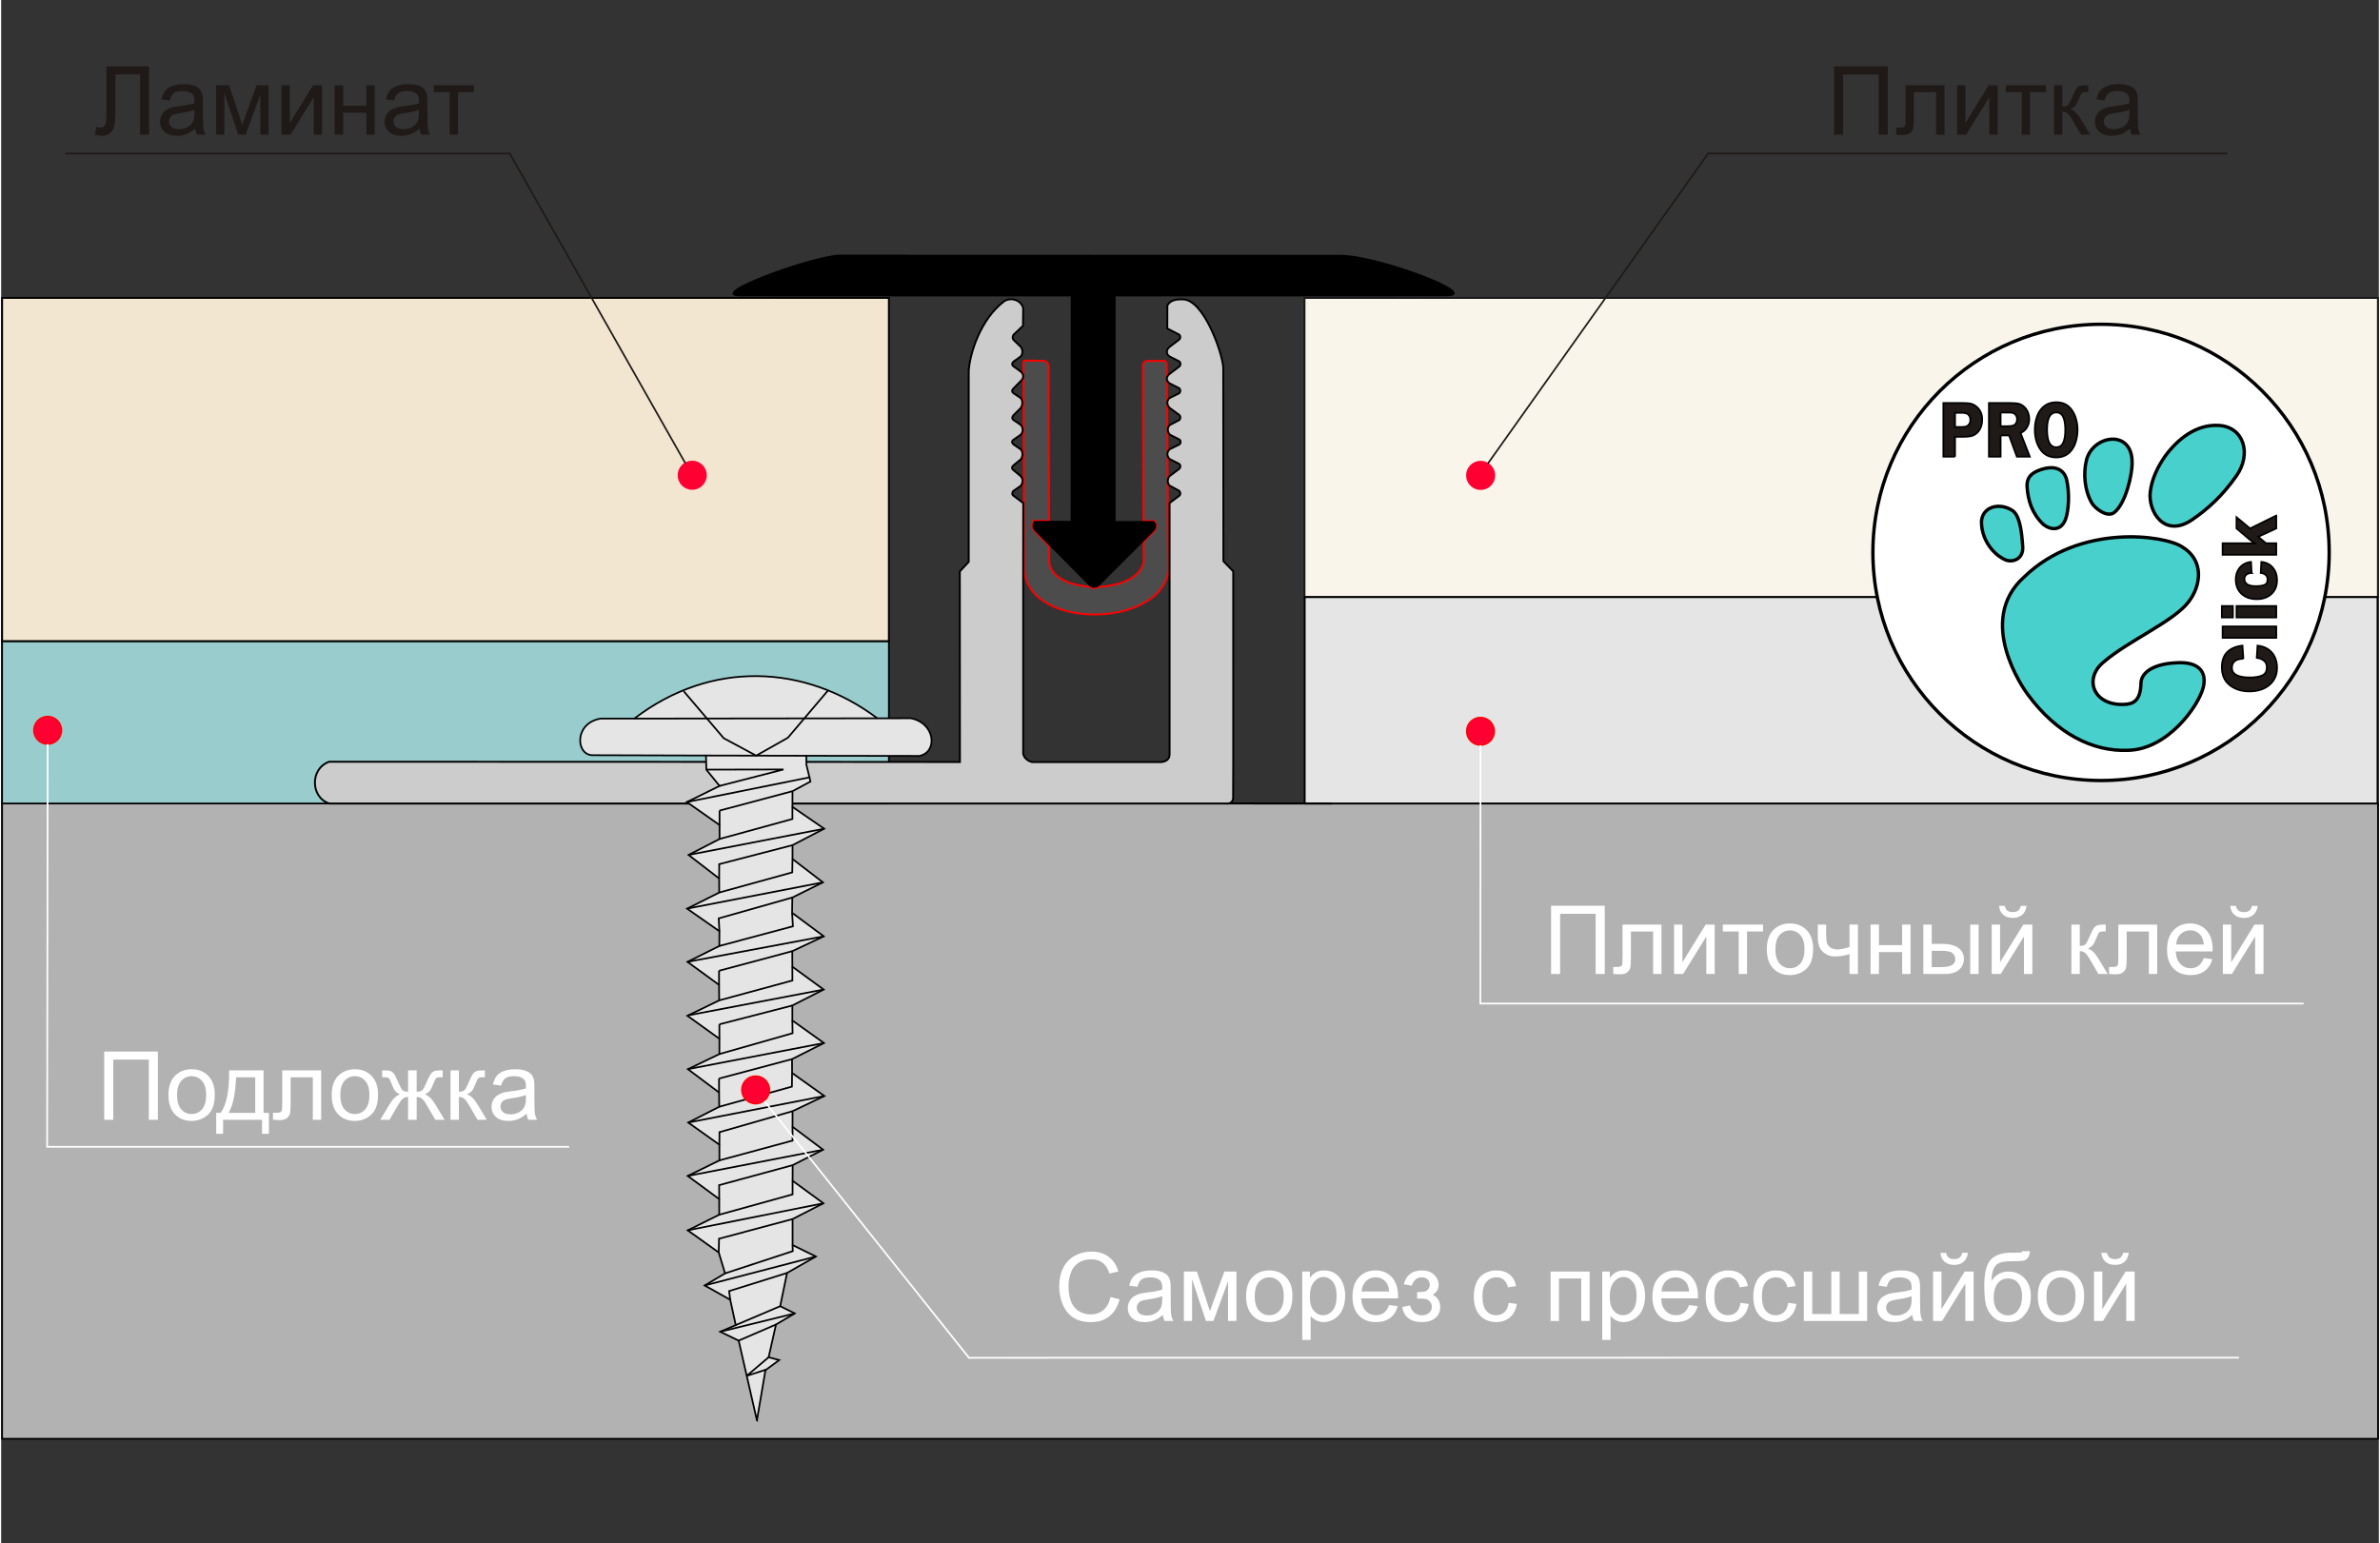 <?xml version="1.0" encoding="UTF-8"?>
<!DOCTYPE svg PUBLIC "-//W3C//DTD SVG 1.1//EN" "http://www.w3.org/Graphics/SVG/1.1/DTD/svg11.dtd">
<!-- Creator: CorelDRAW -->
<svg xmlns="http://www.w3.org/2000/svg" xml:space="preserve" width="330px" height="214px" style="shape-rendering:geometricPrecision; text-rendering:geometricPrecision; image-rendering:optimizeQuality; fill-rule:evenodd; clip-rule:evenodd"
viewBox="0 0 364.432 236.557"
 xmlns:xlink="http://www.w3.org/1999/xlink">
 <rect x="0" y="0" width="364.432" height="236.557" fill="#333333" stroke="none"/>
 <defs>
  <style type="text/css">
   <![CDATA[
    .str5 {stroke:red;stroke-width:0.206}
    .str4 {stroke:#FF0033;stroke-width:0.206}
    .str6 {stroke:#1F1A17;stroke-width:0.262}
    .str0 {stroke:black;stroke-width:0.263}
    .str7 {stroke:white;stroke-width:0.263}
    .str2 {stroke:black;stroke-width:0.291}
    .str1 {stroke:#191919;stroke-width:0.291}
    .str3 {stroke:red;stroke-width:0.291}
    .str8 {stroke:black;stroke-width:0.515}
    .fil8 {fill:none}
    .fil0 {fill:none;fill-rule:nonzero}
    .fil7 {fill:black}
    .fil14 {fill:mediumturquoise}
    .fil6 {fill:#4C4C4C}
    .fil2 {fill:#99CCCC}
    .fil1 {fill:#B2B2B2}
    .fil10 {fill:#CCCCCC}
    .fil5 {fill:#E5E5E5}
    .fil9 {fill:#FF0033}
    .fil13 {fill:white}
    .fil4 {fill:#F2E6D1}
    .fil3 {fill:#F9F5EB}
    .fil12 {fill:#1F1A17;fill-rule:nonzero}
    .fil15 {fill:#1F1A17;fill-rule:nonzero}
    .fil11 {fill:white;fill-rule:nonzero}
   ]]>
  </style>
 </defs>
 <g id="Слой_x0020_1">
  <rect class="fil0" x="0.146" width="364.153" height="236.557"/>
  <rect class="fil1 str0" x="0.146" y="123.169" width="364.153" height="97.382"/>
  <rect class="fil2 str0" x="0.146" y="98.278" width="135.918" height="24.891"/>
  <rect class="fil3 str1" x="199.766" y="45.669" width="164.521" height="45.861"/>
  <rect class="fil4 str2" x="0.146" y="45.663" width="135.918" height="52.616"/>
  <rect class="fil5 str2" x="199.79" y="91.53" width="164.446" height="31.638"/>
  <path class="fil6 str3" d="M156.672 55.538l0.146 31.676c0.347,9.476 21.445,9.178 22.158,-0.088l-0.106 -5.974 -0.217 -25.325c-0.001,-0.184 -0.13,-0.484 -0.388,-0.496l-2.414 0c-0.617,-0.009 -0.794,0.252 -0.86,0.687l0.071 21.057 0.023 2.785 1.623 0.003c0.555,0.504 0.346,1.195 0.068,1.499l-1.665 1.653 0.004 0.5c0.007,0.803 0.013,1.606 0.02,2.409 -0.285,2.535 -3.445,3.86 -6.742,4.016 -0.274,0.013 -0.601,0.254 -0.876,0.251 -0.275,-0.003 -0.501,-0.251 -0.771,-0.27 -3.213,-0.225 -6.117,-1.573 -6.112,-3.998l-0.006 -2.245 -2.311 -2.368c-0.373,-0.459 -0.424,-0.958 -0.004,-1.498l2.303 0.01 -0.056 -19.064 0 -4.666c-0.064,-0.383 -0.275,-0.756 -0.881,-0.784l-2.606 -0.038c-0.277,-0.014 -0.379,0.1 -0.403,0.266l0 0 0 0 0.001 -0z"/>
  <path class="fil7 str2" d="M164.08 45.293l-40.674 0 -10.122 -0.011c-5.123,-0.006 10.277,-5.749 15.066,-6.099l77.085 0.026c5.932,0.125 21.376,6.048 16.117,6.06l-10.258 0.023 -40.621 0 0 34.726c1.988,-0.002 3.976,-0.003 5.964,-0.004 0.379,0.369 0.288,0.96 0,1.244l-8.475 8.473c-0.392,0.32 -0.994,0.288 -1.256,0l-8.475 -8.538c-0.298,-0.405 -0.255,-0.865 0,-1.205l5.637 0 0.013 -34.695 0 0 0 0z"/>
  <line class="fil8 str2" x1="187.872" y1="123.164" x2="203.958" y2= "123.172" />
  <circle class="fil9 str4" cx="226.767" cy="72.871" r="2.128"/>
  <circle class="fil9 str4" cx="105.922" cy="72.85" r="2.128"/>
  <circle class="fil9 str5" cx="226.742" cy="112.099" r="2.128"/>
  <circle class="fil9 str5" cx="7.13" cy="111.944" r="2.128"/>
  <line class="fil8 str6" x1="261.495" y1="23.532" x2="341.223" y2= "23.532" />
  <line class="fil8 str6" x1="78.073" y1="23.537" x2="9.782" y2= "23.537" />
  <line class="fil8 str6" x1="104.864" y1="71.004" x2="77.954" y2= "23.537" />
  <line class="fil8 str6" x1="227.874" y1="71.054" x2="261.627" y2= "23.537" />
  <path class="fil10 str2" d="M130.582 116.795l13.901 0.012 2.468 0.001 -0.017 -29.216 1.366 -1.472 0 -4.054 0 -25.223c0.159,-2.553 1.748,-7.895 5.467,-10.685 1.069,-0.631 2.563,-0.163 2.88,1.076l-0.025 2.703c-0.485,0.458 -0.969,0.917 -1.454,1.376 -0.167,0.255 -0.19,0.549 -0.012,0.776l1.137 1.101c0.246,0.341 0.367,0.978 -0.013,1.439l-1.112 0.801c-0.263,0.229 -0.288,0.518 0,0.726l1.099 0.801c0.379,0.271 0.608,0.917 0.013,1.451l-1.116 1.127c-0.226,0.227 -0.321,0.475 0.006,0.75l1.122 0.751c0.29,0.361 0.304,1.008 0,1.489l-1.125 1.119c-0.169,0.18 -0.326,0.503 0.016,0.755l1.087 0.728c0.326,0.339 0.478,1.03 0.005,1.507l-1.106 0.763c-0.239,0.143 -0.361,0.427 0.007,0.738l1.118 0.763c0.294,0.331 0.353,1.026 0,1.502l-1.137 0.932c-0.227,0.192 -0.354,0.465 0.012,0.745l1.122 0.932c0.312,0.39 0.381,0.892 0,1.451l-1.135 0.788c-0.167,0.111 -0.309,0.559 0.006,0.745l1.493 1.127 -0.011 11.004 0 27.397c0.095,0.547 0.563,1.092 1.371,1.301l9.971 0 9.646 0c0.732,0 1.454,-0.343 1.454,-1.151l0 -31.459 -0.005 -5.93 0.005 7.064 0 -8.232c0.506,-0.384 1.013,-0.768 1.519,-1.152 0.183,-0.169 0.164,-0.488 -0.025,-0.713l-1.499 -0.813c-0.359,-0.396 -0.359,-0.999 0,-1.451l1.499 -1.126c0.197,-0.246 0.232,-0.498 0,-0.738l-1.499 -0.763c-0.396,-0.434 -0.492,-0.98 0.013,-1.489l1.507 -0.745c0.237,-0.22 0.231,-0.537 0,-0.745l-1.48 -0.757c-0.388,-0.453 -0.437,-1.018 0,-1.47l1.473 -0.776c0.181,-0.241 0.206,-0.494 0,-0.75l-1.499 -1.101c-0.387,-0.411 -0.556,-1.022 0,-1.514l1.487 -0.738c0.203,-0.252 0.195,-0.526 0,-0.75l-1.449 -0.739c-0.513,-0.338 -0.737,-0.926 0,-1.502l1.462 -1.113c0.211,-0.198 0.22,-0.561 -0.013,-0.764 -0.5,-0.254 -1,-0.509 -1.499,-0.763 -0.5,-0.325 -0.6,-0.951 0,-1.464 0.5,-0.379 0.999,-0.759 1.499,-1.139 0.185,-0.204 0.193,-0.489 0.007,-0.726l-1.487 -0.769 -0.37 -0.194 0.012 -3.503c0.44,-0.928 1.612,-0.991 2.449,-0.953 3.139,0.144 5.916,8.002 6.116,10.373l0.025 29.752 1.507 1.564 0.001 29.62 -0.008 2.87c-0.002,0.771 -0.004,1.543 -0.006,2.314 -0.041,0.439 -0.372,0.736 -0.75,0.781l-3.386 0 -35.144 0 -25.091 0 -31.589 0 -30.239 0 -12.351 0c-2.889,-0.965 -2.945,-5.355 -0.015,-6.396l8.367 -0.002 71.948 0.025 0 -0 0 -0 0 0z"/>
  <path class="fil5 str0" d="M115.835 217.728l1.309 -7.695 2.105 -1.544 -1.617 -0.437 1.129 -5.019 2.875 -1.699 -2.233 -1.107 1.052 -5.096 4.416 -2.522 -3.568 -1.75 0 -3.989 4.723 -2.419 -4.723 -3.448 0.016 -2.395 4.659 -2.368 -4.684 -3.513 0.006 -2.393 4.871 -2.329 -4.944 -3.524 -0.01 -2.125 4.89 -2.471 -4.839 -3.455 0 -2.297 4.8 -2.445 -4.8 -3.5 -0.013 -2.38 4.826 -2.278 -4.851 -3.603 0.032 -2.342 4.691 -2.329 -4.659 -3.577 0 -2.123 4.851 -2.522 -4.865 -3.346 0.013 -2.406 2.747 -1.48 -0.616 -2.586 -0.013 -1.364 17.325 0.026c2.881,-0.586 2.439,-5.071 -1.328,-5.773l-5.112 0.008c-10.986,-8.261 -25.446,-9.001 -37.25,0.043l-5.16 0c-4.052,0.673 -3.829,5.465 -1.335,5.61l17.482 0.052 0.051 2.162 2.028 2.497 -5.006 2.47 5.006 3.526 0 2.136 -4.749 2.445 4.688 3.613 0.01 2.152 -4.926 2.468 4.954 3.461 -0.013 2.265 -4.877 2.432 4.836 3.529 0.016 2.378 -4.864 2.355 4.903 3.526 -0.003 2.344 -4.826 2.316 4.775 3.577 0.026 2.188 -4.749 2.419 4.774 3.397 0.003 2.405 -4.855 2.382 4.826 3.552 0 2.393 -4.826 2.393 4.752 3.396 0.963 3.204 -3.119 1.853 3.915 2.188 0.847 3.886 -2.377 1.017 2.824 1.364 2.798 12.225z"/>
  <line class="fil8 str0" x1="97.044" y1="110.153" x2="134.294" y2= "110.11" />
  <line class="fil8 str0" x1="108.031" y1="115.815" x2="123.41" y2= "115.849" />
  <polyline class="fil8 str0" points="108.082,117.976 119.916,117.951 110.111,120.473 "/>
  <line class="fil8 str0" x1="105.105" y1="122.944" x2="124.024" y2= "119.135" />
  <line class="fil8 str0" x1="110.111" y1="124.256" x2="121.293" y2= "121.28" />
  <polyline class="fil8 str0" points="121.279,123.686 121.277,125.543 110.111,128.606 "/>
  <line class="fil8 str0" x1="110.111" y1="126.47" x2="110.111" y2= "124.256" />
  <line class="fil8 str0" x1="105.361" y1="131.05" x2="126.144" y2= "127.032" />
  <polyline class="fil8 str0" points="110.049,134.663 110.059,132.466 121.293,129.554 "/>
  <polyline class="fil8 str0" points="110.059,136.815 121.252,133.727 121.293,131.678 "/>
  <line class="fil8 str0" x1="105.133" y1="139.283" x2="125.951" y2= "135.255" />
  <polyline class="fil8 str0" points="121.26,137.584 109.982,140.779 110.088,142.744 "/>
  <polyline class="fil8 str0" points="110.075,145.009 121.354,141.988 121.228,139.926 "/>
  <line class="fil8 str0" x1="105.198" y1="147.441" x2="126.08" y2= "143.529" />
  <line class="fil8 str0" x1="110.034" y1="150.97" x2="110.034" y2= "148.808" />
  <polyline class="fil8 str0" points="121.267,148.187 121.277,150.301 110.049,153.348 "/>
  <line class="fil8 str0" x1="110.034" y1="148.808" x2="121.254" y2= "145.807" />
  <line class="fil8 str0" x1="105.316" y1="155.639" x2="126.067" y2= "151.688" />
  <line class="fil8 str0" x1="110.088" y1="159.229" x2="110.085" y2= "157.018" />
  <polyline class="fil8 str0" points="121.267,156.43 121.303,158.382 110.085,161.573 "/>
  <line class="fil8 str0" x1="110.085" y1="157.018" x2="121.267" y2= "154.133" />
  <line class="fil8 str0" x1="105.259" y1="163.889" x2="126.105" y2= "159.885" />
  <line class="fil8 str0" x1="110.034" y1="167.466" x2="110.034" y2= "165.33" />
  <polyline class="fil8 str0" points="121.226,164.481 121.2,166.566 110.059,169.654 "/>
  <line class="fil8 str0" x1="110.034" y1="165.33" x2="121.215" y2= "162.356" />
  <line class="fil8 str0" x1="105.31" y1="172.073" x2="126.17" y2= "168.005" />
  <polyline class="fil8 str0" points="121.293,172.727 121.305,174.838 110.088,177.875 "/>
  <polyline class="fil8 str0" points="110.085,175.47 110.101,173.551 121.299,170.334 "/>
  <line class="fil8 str0" x1="105.233" y1="180.257" x2="125.977" y2= "176.24" />
  <polyline class="fil8 str0" points="110.059,183.808 110.049,181.671 121.318,178.608 "/>
  <polyline class="fil8 str0" points="121.303,181.003 121.303,183.088 110.059,186.202 "/>
  <line class="fil8 str0" x1="105.233" y1="188.595" x2="126.026" y2= "184.452" />
  <polyline class="fil8 str0" points="109.985,191.991 110.034,189.882 121.303,186.871 "/>
  <polyline class="fil8 str0" points="121.303,190.86 121.328,191.786 110.948,195.195 "/>
  <line class="fil8 str0" x1="107.829" y1="197.048" x2="124.871" y2= "192.61" />
  <polyline class="fil8 str0" points="111.743,199.236 111.577,197.911 120.456,195.132 "/>
  <line class="fil8 str0" x1="112.59" y1="203.122" x2="119.403" y2= "200.228" />
  <line class="fil8 str0" x1="110.213" y1="204.14" x2="121.636" y2= "201.334" />
  <line class="fil8 str0" x1="113.037" y1="205.504" x2="118.761" y2= "203.033" />
  <polyline class="fil8 str0" points="117.632,208.052 114.274,210.907 117.277,209.936 "/>
  <polyline class="fil8 str0" points="104.617,105.958 110.752,113.164 115.721,115.832 120.584,113.087 126.744,105.83 "/>
  <circle class="fil9 str5" cx="115.642" cy="167.067" r="2.128"/>
  <polyline class="fil8 str7" points="116.989,168.793 148.339,208.132 342.997,208.112 "/>
  <polygon class="fil11" points="15.797,161.191 24.024,161.191 24.024,171.651 22.631,171.651 22.631,162.426 17.181,162.426 17.181,171.651 15.797,171.651 "/>
  <path id="1" class="fil11" d="M25.644 167.862c0,-1.403 0.39,-2.443 1.172,-3.117 0.65,-0.56 1.444,-0.843 2.382,-0.843 1.042,0 1.895,0.341 2.555,1.026 0.662,0.682 0.991,1.624 0.991,2.827 0,0.977 -0.146,1.744 -0.438,2.302 -0.292,0.56 -0.719,0.993 -1.276,1.303 -0.56,0.309 -1.169,0.463 -1.832,0.463 -1.059,0 -1.917,-0.339 -2.572,-1.02 -0.655,-0.68 -0.981,-1.659 -0.981,-2.94zm1.32 0c0,0.972 0.212,1.697 0.636,2.179 0.424,0.485 0.957,0.726 1.597,0.726 0.638,0 1.169,-0.244 1.593,-0.728 0.421,-0.485 0.633,-1.225 0.633,-2.218 0,-0.938 -0.212,-1.649 -0.638,-2.131 -0.426,-0.482 -0.955,-0.723 -1.588,-0.723 -0.641,0 -1.174,0.241 -1.597,0.721 -0.424,0.48 -0.636,1.206 -0.636,2.175z"/>
  <path id="12" class="fil11" d="M34.942 164.075l5.28 0 0 6.52 0.818 0 0 3.205 -1.055 0 0 -2.148 -5.964 0 0 2.148 -1.057 0 0 -3.205 0.677 0c0.904,-1.227 1.337,-3.4 1.301,-6.52zm1.069 1.062c-0.095,2.46 -0.475,4.279 -1.142,5.458l4.074 0 0 -5.458 -2.932 0z"/>
  <path id="123" class="fil11" d="M43.081 164.075l5.967 0 0 7.577 -1.279 0 0 -6.515 -3.402 0 0 3.775c0,0.879 -0.029,1.461 -0.085,1.741 -0.059,0.28 -0.214,0.526 -0.473,0.736 -0.256,0.21 -0.628,0.314 -1.113,0.314 -0.299,0 -0.645,-0.019 -1.035,-0.058l0 -1.069 0.565 0c0.265,0 0.455,-0.029 0.57,-0.082 0.114,-0.056 0.19,-0.142 0.229,-0.261 0.039,-0.119 0.056,-0.507 0.056,-1.164l0 -4.993z"/>
  <path id="1234" class="fil11" d="M50.665 167.862c0,-1.403 0.39,-2.443 1.172,-3.117 0.65,-0.56 1.444,-0.843 2.382,-0.843 1.042,0 1.895,0.341 2.555,1.026 0.662,0.682 0.991,1.624 0.991,2.827 0,0.977 -0.146,1.744 -0.438,2.302 -0.292,0.56 -0.719,0.993 -1.276,1.303 -0.56,0.309 -1.169,0.463 -1.832,0.463 -1.059,0 -1.917,-0.339 -2.572,-1.02 -0.655,-0.68 -0.981,-1.659 -0.981,-2.94zm1.32 0c0,0.972 0.212,1.697 0.636,2.179 0.424,0.485 0.957,0.726 1.597,0.726 0.638,0 1.169,-0.244 1.593,-0.728 0.421,-0.485 0.633,-1.225 0.633,-2.218 0,-0.938 -0.212,-1.649 -0.638,-2.131 -0.426,-0.482 -0.955,-0.723 -1.588,-0.723 -0.641,0 -1.174,0.241 -1.597,0.721 -0.424,0.48 -0.636,1.206 -0.636,2.175z"/>
  <path id="12345" class="fil11" d="M63.687 164.075l0 3.273c0.409,0 0.699,-0.078 0.865,-0.234 0.166,-0.158 0.409,-0.614 0.728,-1.371 0.299,-0.718 0.567,-1.176 0.806,-1.376 0.231,-0.195 0.604,-0.292 1.113,-0.292l0.47 0 0 1.062 -0.348 -0.008c-0.343,0 -0.563,0.051 -0.658,0.151 -0.1,0.105 -0.251,0.416 -0.455,0.935 -0.193,0.494 -0.368,0.835 -0.528,1.025 -0.163,0.193 -0.414,0.366 -0.758,0.521 0.558,0.149 1.098,0.662 1.627,1.542l1.412 2.348 -1.412 0 -1.376 -2.348c-0.28,-0.475 -0.526,-0.786 -0.736,-0.935 -0.209,-0.146 -0.458,-0.219 -0.75,-0.219l0 3.502 -1.313 0 0 -3.502c-0.285,0 -0.531,0.071 -0.74,0.217 -0.21,0.144 -0.456,0.458 -0.736,0.938l-1.379 2.348 -1.412 0 1.408 -2.348c0.531,-0.879 1.077,-1.393 1.632,-1.542 -0.38,-0.175 -0.645,-0.368 -0.799,-0.575 -0.151,-0.204 -0.38,-0.699 -0.684,-1.478 -0.105,-0.263 -0.217,-0.424 -0.336,-0.487 -0.122,-0.061 -0.307,-0.093 -0.548,-0.093 -0.063,0 -0.187,0.002 -0.38,0.008l0 -1.062 0.18 0c0.494,0 0.843,0.029 1.045,0.088 0.202,0.061 0.382,0.185 0.543,0.38 0.158,0.192 0.365,0.592 0.623,1.201 0.314,0.748 0.553,1.201 0.716,1.364 0.165,0.161 0.453,0.241 0.867,0.241l0 -3.273 1.313 0z"/>
  <path id="123456" class="fil11" d="M68.877 164.075l1.283 0 0 3.273c0.409,0 0.697,-0.078 0.86,-0.234 0.163,-0.158 0.404,-0.614 0.723,-1.371 0.253,-0.599 0.458,-0.993 0.614,-1.184 0.158,-0.19 0.339,-0.319 0.543,-0.385 0.205,-0.068 0.534,-0.1 0.984,-0.1l0.258 0 0 1.062 -0.358 -0.008c-0.336,0 -0.553,0.051 -0.648,0.151 -0.1,0.105 -0.253,0.416 -0.458,0.935 -0.195,0.494 -0.372,0.835 -0.536,1.025 -0.161,0.193 -0.411,0.366 -0.748,0.521 0.551,0.149 1.094,0.662 1.627,1.542l1.405 2.348 -1.412 0 -1.371 -2.348c-0.28,-0.47 -0.526,-0.781 -0.733,-0.93 -0.21,-0.151 -0.46,-0.224 -0.75,-0.224l0 3.502 -1.283 0 0 -7.577z"/>
  <path id="1234567" class="fil11" d="M80.542 170.716c-0.477,0.404 -0.935,0.689 -1.374,0.857 -0.441,0.166 -0.913,0.249 -1.417,0.249 -0.833,0 -1.471,-0.202 -1.919,-0.609 -0.446,-0.407 -0.67,-0.928 -0.67,-1.559 0,-0.372 0.083,-0.711 0.253,-1.018 0.168,-0.307 0.39,-0.553 0.662,-0.738 0.275,-0.185 0.582,-0.326 0.925,-0.421 0.251,-0.066 0.631,-0.132 1.14,-0.193 1.038,-0.124 1.802,-0.27 2.292,-0.443 0.005,-0.175 0.007,-0.287 0.007,-0.333 0,-0.524 -0.122,-0.894 -0.365,-1.106 -0.326,-0.292 -0.816,-0.436 -1.461,-0.436 -0.604,0 -1.05,0.105 -1.34,0.317 -0.287,0.212 -0.499,0.587 -0.638,1.125l-1.254 -0.173c0.115,-0.536 0.302,-0.972 0.563,-1.301 0.261,-0.331 0.641,-0.587 1.135,-0.765 0.494,-0.178 1.067,-0.268 1.719,-0.268 0.648,0 1.172,0.078 1.576,0.229 0.404,0.153 0.701,0.343 0.894,0.575 0.19,0.231 0.322,0.521 0.399,0.874 0.041,0.219 0.064,0.614 0.064,1.184l0 1.712c0,1.196 0.027,1.951 0.083,2.265 0.054,0.317 0.163,0.621 0.324,0.911l-1.342 0c-0.132,-0.265 -0.219,-0.577 -0.255,-0.935zm-0.107 -2.869c-0.467,0.193 -1.166,0.353 -2.097,0.487 -0.528,0.076 -0.903,0.161 -1.12,0.256 -0.219,0.095 -0.39,0.234 -0.507,0.419 -0.119,0.183 -0.18,0.385 -0.18,0.609 0,0.343 0.132,0.628 0.39,0.857 0.258,0.226 0.638,0.341 1.137,0.341 0.494,0 0.935,-0.107 1.32,-0.324 0.385,-0.217 0.67,-0.514 0.85,-0.889 0.139,-0.29 0.207,-0.718 0.207,-1.283l0 -0.473z"/>
  <polygon class="fil11" points="237.557,138.843 245.784,138.843 245.784,149.303 244.391,149.303 244.391,140.078 238.94,140.078 238.94,149.303 237.557,149.303 "/>
  <path id="1" class="fil11" d="M248.509 141.726l5.967 0 0 7.577 -1.279 0 0 -6.515 -3.402 0 0 3.775c0,0.879 -0.029,1.461 -0.085,1.741 -0.059,0.28 -0.214,0.526 -0.473,0.736 -0.256,0.21 -0.628,0.314 -1.113,0.314 -0.299,0 -0.645,-0.019 -1.035,-0.058l0 -1.069 0.565 0c0.265,0 0.455,-0.029 0.57,-0.082 0.114,-0.056 0.19,-0.142 0.229,-0.261 0.039,-0.119 0.056,-0.507 0.056,-1.164l0 -4.993z"/>
  <polygon id="12" class="fil11" points="256.409,141.726 257.693,141.726 257.693,147.506 261.253,141.726 262.637,141.726 262.637,149.303 261.353,149.303 261.353,143.56 257.793,149.303 256.409,149.303 "/>
  <polygon id="123" class="fil11" points="263.878,141.726 270.038,141.726 270.038,142.789 267.597,142.789 267.597,149.303 266.319,149.303 266.319,142.789 263.878,142.789 "/>
  <path id="1234" class="fil11" d="M270.622 145.514c0,-1.403 0.39,-2.443 1.172,-3.117 0.65,-0.56 1.444,-0.843 2.382,-0.843 1.042,0 1.895,0.341 2.555,1.026 0.662,0.682 0.991,1.624 0.991,2.827 0,0.977 -0.146,1.744 -0.438,2.302 -0.292,0.56 -0.719,0.993 -1.276,1.303 -0.56,0.309 -1.169,0.463 -1.832,0.463 -1.059,0 -1.917,-0.339 -2.572,-1.02 -0.655,-0.68 -0.981,-1.659 -0.981,-2.94zm1.32 0c0,0.972 0.212,1.697 0.636,2.179 0.424,0.485 0.957,0.726 1.597,0.726 0.638,0 1.169,-0.244 1.593,-0.728 0.421,-0.485 0.633,-1.225 0.633,-2.218 0,-0.938 -0.212,-1.649 -0.638,-2.131 -0.426,-0.482 -0.955,-0.723 -1.588,-0.723 -0.641,0 -1.174,0.241 -1.597,0.721 -0.424,0.48 -0.636,1.206 -0.636,2.175z"/>
  <path id="12345" class="fil11" d="M278.435 141.726l1.286 0 0 1.435c0,0.616 0.036,1.067 0.109,1.344 0.073,0.278 0.251,0.521 0.531,0.728 0.28,0.207 0.633,0.309 1.057,0.309 0.485,0 1.113,-0.129 1.883,-0.385l0 -3.432 1.286 0 0 7.577 -1.286 0 0 -3.054c-0.789,0.249 -1.527,0.37 -2.211,0.37 -0.575,0 -1.084,-0.146 -1.522,-0.438 -0.441,-0.292 -0.74,-0.65 -0.896,-1.074 -0.158,-0.421 -0.236,-0.889 -0.236,-1.398l0 -1.983z"/>
  <polygon id="123456" class="fil11" points="286.525,141.726 287.811,141.726 287.811,144.88 291.372,144.88 291.372,141.726 292.655,141.726 292.655,149.303 291.372,149.303 291.372,145.942 287.811,145.942 287.811,149.303 286.525,149.303 "/>
  <path id="1234567" class="fil11" d="M301.8 141.726l1.286 0 0 7.577 -1.286 0 0 -7.577zm-7.184 0l1.286 0 0 2.959 1.627 0c1.059,0 1.878,0.207 2.45,0.619 0.572,0.411 0.859,0.979 0.859,1.702 0,0.631 -0.239,1.174 -0.718,1.622 -0.477,0.45 -1.242,0.674 -2.292,0.674l-3.212 0 0 -7.577zm1.286 6.52l1.347 0c0.813,0 1.395,-0.1 1.741,-0.3 0.348,-0.2 0.521,-0.512 0.521,-0.933 0,-0.329 -0.129,-0.621 -0.385,-0.879 -0.258,-0.256 -0.825,-0.385 -1.704,-0.385l-1.52 0 0 2.496z"/>
  <path id="12345678" class="fil11" d="M305.093 141.726l1.283 0 0 5.779 3.561 -5.779 1.383 0 0 7.577 -1.283 0 0 -5.743 -3.561 5.743 -1.383 0 0 -7.577zm4.459 -2.869l0.877 0c-0.071,0.594 -0.288,1.052 -0.653,1.369 -0.363,0.319 -0.848,0.48 -1.451,0.48 -0.609,0 -1.096,-0.158 -1.459,-0.475 -0.365,-0.317 -0.582,-0.774 -0.652,-1.373l0.876 0c0.066,0.324 0.2,0.565 0.397,0.723 0.197,0.161 0.463,0.239 0.794,0.239 0.387,0 0.677,-0.076 0.874,-0.231 0.197,-0.154 0.331,-0.397 0.397,-0.731z"/>
  <path id="123456789" class="fil11" d="M317.309 141.726l1.283 0 0 3.273c0.409,0 0.697,-0.078 0.86,-0.234 0.163,-0.158 0.404,-0.614 0.723,-1.371 0.253,-0.599 0.458,-0.993 0.614,-1.184 0.158,-0.19 0.339,-0.319 0.543,-0.385 0.205,-0.068 0.534,-0.1 0.984,-0.1l0.258 0 0 1.062 -0.358 -0.008c-0.336,0 -0.553,0.051 -0.648,0.151 -0.1,0.105 -0.253,0.416 -0.458,0.935 -0.195,0.494 -0.372,0.835 -0.536,1.025 -0.161,0.193 -0.411,0.366 -0.748,0.521 0.551,0.149 1.094,0.662 1.627,1.542l1.405 2.348 -1.412 0 -1.371 -2.348c-0.28,-0.47 -0.526,-0.781 -0.733,-0.93 -0.21,-0.151 -0.46,-0.224 -0.75,-0.224l0 3.502 -1.283 0 0 -7.577z"/>
  <path id="12345678910" class="fil11" d="M324.498 141.726l5.967 0 0 7.577 -1.279 0 0 -6.515 -3.402 0 0 3.775c0,0.879 -0.029,1.461 -0.085,1.741 -0.059,0.28 -0.214,0.526 -0.473,0.736 -0.256,0.21 -0.628,0.314 -1.113,0.314 -0.299,0 -0.645,-0.019 -1.035,-0.058l0 -1.069 0.565 0c0.265,0 0.455,-0.029 0.57,-0.082 0.114,-0.056 0.19,-0.142 0.229,-0.261 0.039,-0.119 0.056,-0.507 0.056,-1.164l0 -4.993z"/>
  <path id="1234567891011" class="fil11" d="M337.584 146.863l1.327 0.163c-0.209,0.777 -0.596,1.379 -1.162,1.807 -0.567,0.426 -1.291,0.641 -2.17,0.641 -1.108,0 -1.987,-0.341 -2.635,-1.023 -0.65,-0.682 -0.974,-1.639 -0.974,-2.872 0,-1.276 0.329,-2.265 0.984,-2.969 0.658,-0.704 1.507,-1.057 2.555,-1.057 1.013,0 1.841,0.346 2.481,1.035 0.643,0.689 0.964,1.661 0.964,2.91 0,0.078 -0.002,0.193 -0.007,0.343l-5.65 0c0.047,0.833 0.283,1.471 0.707,1.912 0.424,0.443 0.95,0.665 1.583,0.665 0.47,0 0.872,-0.124 1.205,-0.373 0.334,-0.246 0.597,-0.64 0.791,-1.184zm-4.216 -2.077l4.23 0c-0.056,-0.635 -0.219,-1.115 -0.485,-1.432 -0.409,-0.494 -0.94,-0.743 -1.59,-0.743 -0.589,0 -1.086,0.197 -1.488,0.592 -0.402,0.395 -0.623,0.923 -0.667,1.583z"/>
  <path id="123456789101112" class="fil11" d="M340.525 141.726l1.283 0 0 5.779 3.561 -5.779 1.383 0 0 7.577 -1.283 0 0 -5.743 -3.561 5.743 -1.383 0 0 -7.577zm4.459 -2.869l0.877 0c-0.071,0.594 -0.288,1.052 -0.653,1.369 -0.363,0.319 -0.848,0.48 -1.451,0.48 -0.609,0 -1.096,-0.158 -1.459,-0.475 -0.365,-0.317 -0.582,-0.774 -0.652,-1.373l0.876 0c0.066,0.324 0.2,0.565 0.397,0.723 0.197,0.161 0.463,0.239 0.794,0.239 0.387,0 0.677,-0.076 0.874,-0.231 0.197,-0.154 0.331,-0.397 0.397,-0.731z"/>
  <path class="fil11" d="M170.031 198.824l1.386 0.351c-0.29,1.135 -0.813,2.002 -1.566,2.601 -0.755,0.596 -1.676,0.894 -2.767,0.894 -1.128,0 -2.043,-0.229 -2.75,-0.687 -0.706,-0.46 -1.244,-1.125 -1.612,-1.994 -0.368,-0.872 -0.553,-1.807 -0.553,-2.806 0,-1.089 0.207,-2.038 0.623,-2.849 0.416,-0.811 1.008,-1.427 1.778,-1.848 0.767,-0.421 1.612,-0.631 2.535,-0.631 1.047,0 1.926,0.265 2.64,0.799 0.714,0.533 1.211,1.281 1.49,2.248l-1.361 0.321c-0.243,-0.762 -0.594,-1.315 -1.057,-1.663 -0.46,-0.348 -1.04,-0.521 -1.741,-0.521 -0.804,0 -1.473,0.192 -2.014,0.577 -0.541,0.387 -0.921,0.903 -1.137,1.554 -0.219,0.648 -0.329,1.318 -0.329,2.007 0,0.891 0.129,1.666 0.387,2.331 0.261,0.662 0.662,1.159 1.211,1.488 0.548,0.329 1.14,0.492 1.778,0.492 0.775,0 1.43,-0.224 1.968,-0.67 0.538,-0.448 0.901,-1.113 1.091,-1.992z"/>
  <path id="1" class="fil11" d="M178.065 201.557c-0.477,0.404 -0.935,0.689 -1.374,0.857 -0.441,0.166 -0.913,0.249 -1.417,0.249 -0.833,0 -1.471,-0.202 -1.919,-0.609 -0.446,-0.407 -0.67,-0.928 -0.67,-1.559 0,-0.372 0.083,-0.711 0.253,-1.018 0.168,-0.307 0.39,-0.553 0.662,-0.738 0.275,-0.185 0.582,-0.326 0.925,-0.421 0.251,-0.066 0.631,-0.132 1.14,-0.193 1.038,-0.124 1.802,-0.27 2.292,-0.443 0.005,-0.175 0.007,-0.287 0.007,-0.333 0,-0.524 -0.122,-0.894 -0.365,-1.106 -0.326,-0.292 -0.816,-0.436 -1.461,-0.436 -0.604,0 -1.05,0.105 -1.34,0.317 -0.287,0.212 -0.499,0.587 -0.638,1.125l-1.254 -0.173c0.115,-0.536 0.302,-0.972 0.563,-1.301 0.261,-0.331 0.641,-0.587 1.135,-0.765 0.494,-0.178 1.067,-0.268 1.719,-0.268 0.648,0 1.172,0.078 1.576,0.229 0.404,0.153 0.701,0.343 0.894,0.575 0.19,0.231 0.322,0.521 0.399,0.874 0.041,0.219 0.064,0.614 0.064,1.184l0 1.712c0,1.196 0.027,1.951 0.083,2.265 0.054,0.317 0.163,0.621 0.324,0.911l-1.342 0c-0.132,-0.265 -0.219,-0.577 -0.255,-0.935zm-0.107 -2.869c-0.467,0.193 -1.166,0.353 -2.097,0.487 -0.528,0.076 -0.903,0.161 -1.12,0.256 -0.219,0.095 -0.39,0.234 -0.507,0.419 -0.119,0.183 -0.18,0.385 -0.18,0.609 0,0.343 0.132,0.628 0.39,0.857 0.258,0.226 0.638,0.341 1.137,0.341 0.494,0 0.935,-0.107 1.32,-0.324 0.385,-0.217 0.67,-0.514 0.85,-0.889 0.139,-0.29 0.207,-0.718 0.207,-1.283l0 -0.473z"/>
  <polygon id="12" class="fil11" points="181.282,194.915 183.279,194.915 185.271,200.98 187.482,194.915 189.331,194.915 189.331,202.492 188.047,202.492 188.047,196.391 185.807,202.492 184.658,202.492 182.538,196.099 182.538,202.492 181.282,202.492 "/>
  <path id="123" class="fil11" d="M190.814 198.703c0,-1.403 0.39,-2.443 1.172,-3.117 0.65,-0.56 1.444,-0.843 2.382,-0.843 1.042,0 1.895,0.341 2.555,1.026 0.662,0.682 0.991,1.624 0.991,2.827 0,0.977 -0.146,1.744 -0.438,2.302 -0.292,0.56 -0.719,0.993 -1.276,1.303 -0.56,0.309 -1.169,0.463 -1.832,0.463 -1.059,0 -1.917,-0.339 -2.572,-1.02 -0.655,-0.68 -0.981,-1.659 -0.981,-2.94zm1.32 0c0,0.972 0.212,1.697 0.636,2.179 0.424,0.485 0.957,0.726 1.597,0.726 0.638,0 1.169,-0.244 1.593,-0.728 0.421,-0.485 0.633,-1.225 0.633,-2.218 0,-0.938 -0.212,-1.649 -0.638,-2.131 -0.426,-0.482 -0.955,-0.723 -1.588,-0.723 -0.641,0 -1.174,0.241 -1.597,0.721 -0.424,0.48 -0.636,1.206 -0.636,2.175z"/>
  <path id="1234" class="fil11" d="M199.421 205.395l0 -10.48 1.169 0 0 0.984c0.275,-0.385 0.587,-0.675 0.935,-0.867 0.346,-0.192 0.767,-0.29 1.262,-0.29 0.648,0 1.217,0.168 1.712,0.499 0.497,0.333 0.87,0.804 1.12,1.41 0.253,0.606 0.38,1.271 0.38,1.994 0,0.775 -0.139,1.474 -0.419,2.095 -0.278,0.621 -0.682,1.096 -1.213,1.427 -0.531,0.329 -1.089,0.494 -1.673,0.494 -0.429,0 -0.811,-0.09 -1.152,-0.27 -0.341,-0.18 -0.619,-0.409 -0.838,-0.684l0 3.687 -1.283 0zm1.162 -6.648c0,0.974 0.197,1.695 0.592,2.163 0.395,0.465 0.874,0.699 1.435,0.699 0.57,0 1.059,-0.241 1.466,-0.726 0.407,-0.482 0.611,-1.23 0.611,-2.243 0,-0.967 -0.2,-1.688 -0.597,-2.17 -0.397,-0.48 -0.872,-0.721 -1.422,-0.721 -0.548,0 -1.033,0.256 -1.454,0.767 -0.421,0.511 -0.631,1.256 -0.631,2.231z"/>
  <path id="12345" class="fil11" d="M212.733 200.052l1.327 0.163c-0.209,0.777 -0.596,1.379 -1.162,1.807 -0.567,0.426 -1.291,0.641 -2.17,0.641 -1.108,0 -1.987,-0.341 -2.635,-1.023 -0.65,-0.682 -0.974,-1.639 -0.974,-2.872 0,-1.276 0.329,-2.265 0.984,-2.969 0.658,-0.704 1.507,-1.057 2.555,-1.057 1.013,0 1.841,0.346 2.481,1.035 0.643,0.689 0.964,1.661 0.964,2.91 0,0.078 -0.002,0.193 -0.007,0.343l-5.65 0c0.047,0.833 0.283,1.471 0.707,1.912 0.424,0.443 0.95,0.665 1.583,0.665 0.47,0 0.872,-0.124 1.205,-0.373 0.334,-0.246 0.597,-0.64 0.791,-1.184zm-4.216 -2.077l4.23 0c-0.056,-0.635 -0.219,-1.115 -0.485,-1.432 -0.409,-0.494 -0.94,-0.743 -1.59,-0.743 -0.589,0 -1.086,0.197 -1.488,0.592 -0.402,0.395 -0.623,0.923 -0.667,1.583z"/>
  <path id="123456" class="fil11" d="M217.029 199.068l0 -1.006c0.543,-0.005 0.911,-0.027 1.11,-0.066 0.197,-0.037 0.382,-0.151 0.56,-0.341 0.175,-0.19 0.263,-0.429 0.263,-0.713 0,-0.348 -0.114,-0.626 -0.346,-0.833 -0.231,-0.207 -0.528,-0.31 -0.896,-0.31 -0.723,0 -1.23,0.426 -1.52,1.276l-1.22 -0.2c0.38,-1.422 1.298,-2.134 2.755,-2.134 0.809,0 1.442,0.222 1.902,0.665 0.458,0.441 0.689,0.969 0.689,1.583 0,0.619 -0.302,1.11 -0.901,1.478 0.382,0.205 0.667,0.465 0.857,0.779 0.19,0.317 0.285,0.692 0.285,1.125 0,0.679 -0.246,1.232 -0.743,1.656 -0.494,0.421 -1.186,0.633 -2.075,0.633 -1.727,0 -2.728,-0.767 -3.005,-2.304l1.208 -0.255c0.109,0.485 0.331,0.859 0.667,1.125 0.333,0.268 0.718,0.399 1.152,0.399 0.431,0 0.791,-0.122 1.081,-0.365 0.287,-0.246 0.431,-0.558 0.431,-0.94 0,-0.295 -0.09,-0.551 -0.273,-0.77 -0.18,-0.219 -0.372,-0.356 -0.577,-0.409 -0.204,-0.056 -0.575,-0.083 -1.113,-0.083 -0.041,0 -0.141,0.002 -0.292,0.007z"/>
  <path id="1234567" class="fil11" d="M231.057 199.716l1.261 0.166c-0.136,0.869 -0.489,1.551 -1.059,2.043 -0.567,0.492 -1.266,0.738 -2.094,0.738 -1.035,0 -1.871,-0.339 -2.499,-1.016 -0.631,-0.677 -0.948,-1.649 -0.948,-2.915 0,-0.818 0.136,-1.534 0.407,-2.148 0.273,-0.614 0.684,-1.074 1.24,-1.381 0.553,-0.307 1.157,-0.46 1.807,-0.46 0.823,0 1.498,0.21 2.019,0.626 0.524,0.416 0.859,1.006 1.008,1.773l-1.25 0.192c-0.119,-0.509 -0.329,-0.891 -0.631,-1.149 -0.302,-0.256 -0.667,-0.385 -1.096,-0.385 -0.648,0 -1.174,0.232 -1.578,0.697 -0.404,0.463 -0.606,1.196 -0.606,2.199 0,1.018 0.195,1.759 0.587,2.221 0.39,0.46 0.899,0.692 1.527,0.692 0.504,0 0.923,-0.156 1.262,-0.465 0.339,-0.309 0.553,-0.784 0.643,-1.427z"/>
  <polygon id="12345678" class="fil11" points="237.484,194.915 243.465,194.915 243.465,202.492 242.18,202.492 242.18,195.978 238.77,195.978 238.77,202.492 237.484,202.492 "/>
  <path id="123456789" class="fil11" d="M245.392 205.395l0 -10.48 1.169 0 0 0.984c0.275,-0.385 0.587,-0.675 0.935,-0.867 0.346,-0.192 0.767,-0.29 1.262,-0.29 0.648,0 1.217,0.168 1.712,0.499 0.497,0.333 0.87,0.804 1.12,1.41 0.253,0.606 0.38,1.271 0.38,1.994 0,0.775 -0.139,1.474 -0.419,2.095 -0.278,0.621 -0.682,1.096 -1.213,1.427 -0.531,0.329 -1.089,0.494 -1.673,0.494 -0.429,0 -0.811,-0.09 -1.152,-0.27 -0.341,-0.18 -0.619,-0.409 -0.838,-0.684l0 3.687 -1.283 0zm1.162 -6.648c0,0.974 0.197,1.695 0.592,2.163 0.395,0.465 0.874,0.699 1.435,0.699 0.57,0 1.059,-0.241 1.466,-0.726 0.407,-0.482 0.611,-1.23 0.611,-2.243 0,-0.967 -0.2,-1.688 -0.597,-2.17 -0.397,-0.48 -0.872,-0.721 -1.422,-0.721 -0.548,0 -1.033,0.256 -1.454,0.767 -0.421,0.511 -0.631,1.256 -0.631,2.231z"/>
  <path id="12345678910" class="fil11" d="M258.704 200.052l1.327 0.163c-0.209,0.777 -0.596,1.379 -1.162,1.807 -0.567,0.426 -1.291,0.641 -2.17,0.641 -1.108,0 -1.987,-0.341 -2.635,-1.023 -0.65,-0.682 -0.974,-1.639 -0.974,-2.872 0,-1.276 0.329,-2.265 0.984,-2.969 0.658,-0.704 1.507,-1.057 2.555,-1.057 1.013,0 1.841,0.346 2.481,1.035 0.643,0.689 0.964,1.661 0.964,2.91 0,0.078 -0.002,0.193 -0.007,0.343l-5.65 0c0.047,0.833 0.283,1.471 0.707,1.912 0.424,0.443 0.95,0.665 1.583,0.665 0.47,0 0.872,-0.124 1.205,-0.373 0.334,-0.246 0.597,-0.64 0.791,-1.184zm-4.216 -2.077l4.23 0c-0.056,-0.635 -0.219,-1.115 -0.485,-1.432 -0.409,-0.494 -0.94,-0.743 -1.59,-0.743 -0.589,0 -1.086,0.197 -1.488,0.592 -0.402,0.395 -0.623,0.923 -0.667,1.583z"/>
  <path id="1234567891011" class="fil11" d="M266.59 199.716l1.261 0.166c-0.136,0.869 -0.489,1.551 -1.059,2.043 -0.567,0.492 -1.266,0.738 -2.094,0.738 -1.035,0 -1.871,-0.339 -2.499,-1.016 -0.631,-0.677 -0.948,-1.649 -0.948,-2.915 0,-0.818 0.136,-1.534 0.407,-2.148 0.273,-0.614 0.684,-1.074 1.24,-1.381 0.553,-0.307 1.157,-0.46 1.807,-0.46 0.823,0 1.498,0.21 2.019,0.626 0.524,0.416 0.859,1.006 1.008,1.773l-1.25 0.192c-0.119,-0.509 -0.329,-0.891 -0.631,-1.149 -0.302,-0.256 -0.667,-0.385 -1.096,-0.385 -0.648,0 -1.174,0.232 -1.578,0.697 -0.404,0.463 -0.606,1.196 -0.606,2.199 0,1.018 0.195,1.759 0.587,2.221 0.39,0.46 0.899,0.692 1.527,0.692 0.504,0 0.923,-0.156 1.262,-0.465 0.339,-0.309 0.553,-0.784 0.643,-1.427z"/>
  <path id="123456789101112" class="fil11" d="M273.896 199.716l1.261 0.166c-0.136,0.869 -0.489,1.551 -1.059,2.043 -0.567,0.492 -1.266,0.738 -2.094,0.738 -1.035,0 -1.871,-0.339 -2.499,-1.016 -0.631,-0.677 -0.948,-1.649 -0.948,-2.915 0,-0.818 0.136,-1.534 0.407,-2.148 0.273,-0.614 0.684,-1.074 1.24,-1.381 0.553,-0.307 1.157,-0.46 1.807,-0.46 0.823,0 1.498,0.21 2.019,0.626 0.524,0.416 0.859,1.006 1.008,1.773l-1.25 0.192c-0.119,-0.509 -0.329,-0.891 -0.631,-1.149 -0.302,-0.256 -0.667,-0.385 -1.096,-0.385 -0.648,0 -1.174,0.232 -1.578,0.697 -0.404,0.463 -0.606,1.196 -0.606,2.199 0,1.018 0.195,1.759 0.587,2.221 0.39,0.46 0.899,0.692 1.527,0.692 0.504,0 0.923,-0.156 1.262,-0.465 0.339,-0.309 0.553,-0.784 0.643,-1.427z"/>
  <polygon id="12345678910111213" class="fil11" points="276.3,194.915 277.583,194.915 277.583,201.428 280.511,201.428 280.511,194.915 281.794,194.915 281.794,201.428 284.726,201.428 284.726,194.915 286.002,194.915 286.002,202.492 276.3,202.492 "/>
  <path id="1234567891011121314" class="fil11" d="M292.924 201.557c-0.477,0.404 -0.935,0.689 -1.374,0.857 -0.441,0.166 -0.913,0.249 -1.417,0.249 -0.833,0 -1.471,-0.202 -1.919,-0.609 -0.446,-0.407 -0.67,-0.928 -0.67,-1.559 0,-0.372 0.083,-0.711 0.253,-1.018 0.168,-0.307 0.39,-0.553 0.662,-0.738 0.275,-0.185 0.582,-0.326 0.925,-0.421 0.251,-0.066 0.631,-0.132 1.14,-0.193 1.038,-0.124 1.802,-0.27 2.292,-0.443 0.005,-0.175 0.007,-0.287 0.007,-0.333 0,-0.524 -0.122,-0.894 -0.365,-1.106 -0.326,-0.292 -0.816,-0.436 -1.461,-0.436 -0.604,0 -1.05,0.105 -1.34,0.317 -0.287,0.212 -0.499,0.587 -0.638,1.125l-1.254 -0.173c0.115,-0.536 0.302,-0.972 0.563,-1.301 0.261,-0.331 0.641,-0.587 1.135,-0.765 0.494,-0.178 1.067,-0.268 1.719,-0.268 0.648,0 1.172,0.078 1.576,0.229 0.404,0.153 0.701,0.343 0.894,0.575 0.19,0.231 0.322,0.521 0.399,0.874 0.041,0.219 0.064,0.614 0.064,1.184l0 1.712c0,1.196 0.027,1.951 0.083,2.265 0.054,0.317 0.163,0.621 0.324,0.911l-1.342 0c-0.132,-0.265 -0.219,-0.577 -0.255,-0.935zm-0.107 -2.869c-0.467,0.193 -1.166,0.353 -2.097,0.487 -0.528,0.076 -0.903,0.161 -1.12,0.256 -0.219,0.095 -0.39,0.234 -0.507,0.419 -0.119,0.183 -0.18,0.385 -0.18,0.609 0,0.343 0.132,0.628 0.39,0.857 0.258,0.226 0.638,0.341 1.137,0.341 0.494,0 0.935,-0.107 1.32,-0.324 0.385,-0.217 0.67,-0.514 0.85,-0.889 0.139,-0.29 0.207,-0.718 0.207,-1.283l0 -0.473z"/>
  <path id="123456789101112131415" class="fil11" d="M296.107 194.915l1.283 0 0 5.779 3.561 -5.779 1.383 0 0 7.577 -1.283 0 0 -5.743 -3.561 5.743 -1.383 0 0 -7.577zm4.459 -2.869l0.877 0c-0.071,0.594 -0.288,1.052 -0.653,1.369 -0.363,0.319 -0.848,0.48 -1.451,0.48 -0.609,0 -1.096,-0.158 -1.459,-0.475 -0.365,-0.317 -0.582,-0.774 -0.652,-1.373l0.876 0c0.066,0.324 0.2,0.565 0.397,0.723 0.197,0.161 0.463,0.239 0.794,0.239 0.387,0 0.677,-0.076 0.874,-0.231 0.197,-0.154 0.331,-0.397 0.397,-0.731z"/>
  <path id="12345678910111213141516" class="fil11" d="M309.82 191.784l1.135 0.012c-0.054,0.509 -0.165,0.865 -0.341,1.064 -0.173,0.2 -0.397,0.329 -0.67,0.385 -0.273,0.059 -0.808,0.085 -1.61,0.085 -1.06,0 -1.783,0.103 -2.168,0.307 -0.385,0.205 -0.662,0.533 -0.83,0.982 -0.171,0.45 -0.263,1.028 -0.282,1.736 0.324,-0.48 0.701,-0.84 1.135,-1.079 0.431,-0.241 0.921,-0.361 1.461,-0.361 0.994,0 1.817,0.341 2.469,1.023 0.65,0.682 0.977,1.607 0.977,2.771 0,0.886 -0.163,1.61 -0.492,2.177 -0.329,0.565 -0.716,1.003 -1.166,1.313 -0.448,0.309 -1.062,0.463 -1.836,0.463 -0.899,0 -1.6,-0.205 -2.099,-0.616 -0.499,-0.412 -0.882,-0.938 -1.147,-1.581 -0.268,-0.643 -0.399,-1.761 -0.399,-3.354 0,-2.002 0.339,-3.351 1.016,-4.045 0.677,-0.694 1.722,-1.042 3.129,-1.042 0.874,0 1.371,-0.014 1.49,-0.041 0.119,-0.029 0.195,-0.098 0.229,-0.2zm-0.066 6.892c0,-0.791 -0.185,-1.437 -0.56,-1.941 -0.372,-0.504 -0.898,-0.757 -1.578,-0.757 -0.709,0 -1.256,0.268 -1.641,0.799 -0.385,0.533 -0.58,1.244 -0.58,2.133 0,0.882 0.214,1.554 0.64,2.019 0.424,0.468 0.95,0.699 1.573,0.699 0.636,0 1.154,-0.268 1.551,-0.808 0.397,-0.541 0.594,-1.254 0.594,-2.143z"/>
  <path id="1234567891011121314151617" class="fil11" d="M312.161 198.703c0,-1.403 0.39,-2.443 1.172,-3.117 0.65,-0.56 1.444,-0.843 2.382,-0.843 1.042,0 1.895,0.341 2.555,1.026 0.662,0.682 0.991,1.624 0.991,2.827 0,0.977 -0.146,1.744 -0.438,2.302 -0.292,0.56 -0.719,0.993 -1.276,1.303 -0.56,0.309 -1.169,0.463 -1.832,0.463 -1.059,0 -1.917,-0.339 -2.572,-1.02 -0.655,-0.68 -0.981,-1.659 -0.981,-2.94zm1.32 0c0,0.972 0.212,1.697 0.636,2.179 0.424,0.485 0.957,0.726 1.597,0.726 0.638,0 1.169,-0.244 1.593,-0.728 0.421,-0.485 0.633,-1.225 0.633,-2.218 0,-0.938 -0.212,-1.649 -0.638,-2.131 -0.426,-0.482 -0.955,-0.723 -1.588,-0.723 -0.641,0 -1.174,0.241 -1.597,0.721 -0.424,0.48 -0.636,1.206 -0.636,2.175z"/>
  <path id="123456789101112131415161718" class="fil11" d="M320.768 194.915l1.283 0 0 5.779 3.561 -5.779 1.383 0 0 7.577 -1.283 0 0 -5.743 -3.561 5.743 -1.383 0 0 -7.577zm4.459 -2.869l0.877 0c-0.071,0.594 -0.288,1.052 -0.653,1.369 -0.363,0.319 -0.848,0.48 -1.451,0.48 -0.609,0 -1.096,-0.158 -1.459,-0.475 -0.365,-0.317 -0.582,-0.774 -0.652,-1.373l0.876 0c0.066,0.324 0.2,0.565 0.397,0.723 0.197,0.161 0.463,0.239 0.794,0.239 0.387,0 0.677,-0.076 0.874,-0.231 0.197,-0.154 0.331,-0.397 0.397,-0.731z"/>
  <path class="fil12" d="M16.129 10.18l6.551 0 0 10.46 -1.386 0 0 -9.225 -3.78 0 0 5.387c0,1.093 -0.051,1.895 -0.154,2.403 -0.102,0.509 -0.319,0.906 -0.645,1.188 -0.329,0.283 -0.745,0.424 -1.249,0.424 -0.304,0 -0.67,-0.056 -1.098,-0.171l0.234 -1.227c0.229,0.095 0.424,0.144 0.587,0.144 0.314,0 0.548,-0.119 0.706,-0.353 0.156,-0.236 0.234,-0.791 0.234,-1.666l0 -7.364z"/>
  <path id="1" class="fil12" d="M29.738 19.705c-0.477,0.404 -0.935,0.689 -1.374,0.857 -0.441,0.166 -0.913,0.249 -1.417,0.249 -0.833,0 -1.471,-0.202 -1.919,-0.609 -0.446,-0.407 -0.67,-0.928 -0.67,-1.559 0,-0.372 0.083,-0.711 0.253,-1.018 0.168,-0.307 0.39,-0.553 0.662,-0.738 0.275,-0.185 0.582,-0.326 0.925,-0.421 0.251,-0.066 0.631,-0.132 1.14,-0.193 1.038,-0.124 1.802,-0.27 2.292,-0.443 0.005,-0.175 0.007,-0.287 0.007,-0.333 0,-0.524 -0.122,-0.894 -0.365,-1.106 -0.326,-0.292 -0.816,-0.436 -1.461,-0.436 -0.604,0 -1.05,0.105 -1.34,0.317 -0.287,0.212 -0.499,0.587 -0.638,1.125l-1.254 -0.173c0.115,-0.536 0.302,-0.972 0.563,-1.301 0.261,-0.331 0.641,-0.587 1.135,-0.765 0.494,-0.178 1.067,-0.268 1.719,-0.268 0.648,0 1.172,0.078 1.576,0.229 0.404,0.153 0.701,0.343 0.894,0.575 0.19,0.231 0.322,0.521 0.399,0.874 0.041,0.219 0.064,0.614 0.064,1.184l0 1.712c0,1.196 0.027,1.951 0.083,2.265 0.054,0.317 0.163,0.621 0.324,0.911l-1.342 0c-0.132,-0.265 -0.219,-0.577 -0.255,-0.935zm-0.107 -2.869c-0.467,0.193 -1.166,0.353 -2.097,0.487 -0.528,0.076 -0.903,0.161 -1.12,0.256 -0.219,0.095 -0.39,0.234 -0.507,0.419 -0.119,0.183 -0.18,0.385 -0.18,0.609 0,0.343 0.132,0.628 0.39,0.857 0.258,0.226 0.638,0.341 1.137,0.341 0.494,0 0.935,-0.107 1.32,-0.324 0.385,-0.217 0.67,-0.514 0.85,-0.889 0.139,-0.29 0.207,-0.718 0.207,-1.283l0 -0.473z"/>
  <polygon id="12" class="fil12" points="32.955,13.064 34.952,13.064 36.944,19.128 39.156,13.064 41.004,13.064 41.004,20.64 39.721,20.64 39.721,14.54 37.48,20.64 36.331,20.64 34.212,14.247 34.212,20.64 32.955,20.64 "/>
  <polygon id="123" class="fil12" points="42.967,13.064 44.25,13.064 44.25,18.843 47.811,13.064 49.194,13.064 49.194,20.64 47.911,20.64 47.911,14.898 44.35,20.64 42.967,20.64 "/>
  <polygon id="1234" class="fil12" points="51.135,13.064 52.421,13.064 52.421,16.218 55.982,16.218 55.982,13.064 57.265,13.064 57.265,20.64 55.982,20.64 55.982,17.279 52.421,17.279 52.421,20.64 51.135,20.64 "/>
  <path id="12345" class="fil12" d="M64.143 19.705c-0.477,0.404 -0.935,0.689 -1.374,0.857 -0.441,0.166 -0.913,0.249 -1.417,0.249 -0.833,0 -1.471,-0.202 -1.919,-0.609 -0.446,-0.407 -0.67,-0.928 -0.67,-1.559 0,-0.372 0.083,-0.711 0.253,-1.018 0.168,-0.307 0.39,-0.553 0.662,-0.738 0.275,-0.185 0.582,-0.326 0.925,-0.421 0.251,-0.066 0.631,-0.132 1.14,-0.193 1.038,-0.124 1.802,-0.27 2.292,-0.443 0.005,-0.175 0.007,-0.287 0.007,-0.333 0,-0.524 -0.122,-0.894 -0.365,-1.106 -0.326,-0.292 -0.816,-0.436 -1.461,-0.436 -0.604,0 -1.05,0.105 -1.34,0.317 -0.287,0.212 -0.499,0.587 -0.638,1.125l-1.254 -0.173c0.115,-0.536 0.302,-0.972 0.563,-1.301 0.261,-0.331 0.641,-0.587 1.135,-0.765 0.494,-0.178 1.067,-0.268 1.719,-0.268 0.648,0 1.172,0.078 1.576,0.229 0.404,0.153 0.701,0.343 0.894,0.575 0.19,0.231 0.322,0.521 0.399,0.874 0.041,0.219 0.064,0.614 0.064,1.184l0 1.712c0,1.196 0.027,1.951 0.083,2.265 0.054,0.317 0.163,0.621 0.324,0.911l-1.342 0c-0.132,-0.265 -0.219,-0.577 -0.255,-0.935zm-0.107 -2.869c-0.467,0.193 -1.166,0.353 -2.097,0.487 -0.528,0.076 -0.903,0.161 -1.12,0.256 -0.219,0.095 -0.39,0.234 -0.507,0.419 -0.119,0.183 -0.18,0.385 -0.18,0.609 0,0.343 0.132,0.628 0.39,0.857 0.258,0.226 0.638,0.341 1.137,0.341 0.494,0 0.935,-0.107 1.32,-0.324 0.385,-0.217 0.67,-0.514 0.85,-0.889 0.139,-0.29 0.207,-0.718 0.207,-1.283l0 -0.473z"/>
  <polygon id="123456" class="fil12" points="66.31,13.064 72.47,13.064 72.47,14.126 70.029,14.126 70.029,20.64 68.751,20.64 68.751,14.126 66.31,14.126 "/>
  <polygon id="1234567" class="fil12" points="280.934,10.18 289.161,10.18 289.161,20.64 287.768,20.64 287.768,11.415 282.317,11.415 282.317,20.64 280.934,20.64 "/>
  <path id="12345678" class="fil12" d="M291.886 13.064l5.967 0 0 7.577 -1.279 0 0 -6.515 -3.402 0 0 3.775c0,0.879 -0.029,1.461 -0.085,1.741 -0.059,0.28 -0.214,0.526 -0.473,0.736 -0.256,0.21 -0.628,0.314 -1.113,0.314 -0.299,0 -0.645,-0.019 -1.035,-0.058l0 -1.069 0.565 0c0.265,0 0.455,-0.029 0.57,-0.082 0.114,-0.056 0.19,-0.142 0.229,-0.261 0.039,-0.119 0.056,-0.507 0.056,-1.164l0 -4.993z"/>
  <polygon id="123456789" class="fil12" points="299.786,13.064 301.069,13.064 301.069,18.843 304.63,13.064 306.013,13.064 306.013,20.64 304.73,20.64 304.73,14.898 301.169,20.64 299.786,20.64 "/>
  <polygon id="12345678910" class="fil12" points="307.255,13.064 313.415,13.064 313.415,14.126 310.974,14.126 310.974,20.64 309.696,20.64 309.696,14.126 307.255,14.126 "/>
  <path id="1234567891011" class="fil12" d="M314.635 13.064l1.283 0 0 3.273c0.409,0 0.697,-0.078 0.86,-0.234 0.163,-0.158 0.404,-0.614 0.723,-1.371 0.253,-0.599 0.458,-0.993 0.614,-1.184 0.158,-0.19 0.339,-0.319 0.543,-0.385 0.205,-0.068 0.534,-0.1 0.984,-0.1l0.258 0 0 1.062 -0.358 -0.008c-0.336,0 -0.553,0.051 -0.648,0.151 -0.1,0.105 -0.253,0.416 -0.458,0.935 -0.195,0.494 -0.372,0.835 -0.536,1.025 -0.161,0.193 -0.411,0.366 -0.748,0.521 0.551,0.149 1.094,0.662 1.627,1.542l1.405 2.348 -1.412 0 -1.371 -2.348c-0.28,-0.47 -0.526,-0.781 -0.733,-0.93 -0.21,-0.151 -0.46,-0.224 -0.75,-0.224l0 3.502 -1.283 0 0 -7.577z"/>
  <path id="123456789101112" class="fil12" d="M326.3 19.705c-0.477,0.404 -0.935,0.689 -1.374,0.857 -0.441,0.166 -0.913,0.249 -1.417,0.249 -0.833,0 -1.471,-0.202 -1.919,-0.609 -0.446,-0.407 -0.67,-0.928 -0.67,-1.559 0,-0.372 0.083,-0.711 0.253,-1.018 0.168,-0.307 0.39,-0.553 0.662,-0.738 0.275,-0.185 0.582,-0.326 0.925,-0.421 0.251,-0.066 0.631,-0.132 1.14,-0.193 1.038,-0.124 1.802,-0.27 2.292,-0.443 0.005,-0.175 0.007,-0.287 0.007,-0.333 0,-0.524 -0.122,-0.894 -0.365,-1.106 -0.326,-0.292 -0.816,-0.436 -1.461,-0.436 -0.604,0 -1.05,0.105 -1.34,0.317 -0.287,0.212 -0.499,0.587 -0.638,1.125l-1.254 -0.173c0.115,-0.536 0.302,-0.972 0.563,-1.301 0.261,-0.331 0.641,-0.587 1.135,-0.765 0.494,-0.178 1.067,-0.268 1.719,-0.268 0.648,0 1.172,0.078 1.576,0.229 0.404,0.153 0.701,0.343 0.894,0.575 0.19,0.231 0.322,0.521 0.399,0.874 0.041,0.219 0.064,0.614 0.064,1.184l0 1.712c0,1.196 0.027,1.951 0.083,2.265 0.054,0.317 0.163,0.621 0.324,0.911l-1.342 0c-0.132,-0.265 -0.219,-0.577 -0.255,-0.935zm-0.107 -2.869c-0.467,0.193 -1.166,0.353 -2.097,0.487 -0.528,0.076 -0.903,0.161 -1.12,0.256 -0.219,0.095 -0.39,0.234 -0.507,0.419 -0.119,0.183 -0.18,0.385 -0.18,0.609 0,0.343 0.132,0.628 0.39,0.857 0.258,0.226 0.638,0.341 1.137,0.341 0.494,0 0.935,-0.107 1.32,-0.324 0.385,-0.217 0.67,-0.514 0.85,-0.889 0.139,-0.29 0.207,-0.718 0.207,-1.283l0 -0.473z"/>
  <polyline class="fil8 str7" points="7.13,114.072 7.049,175.791 87.062,175.79 "/>
  <g id="_134229000">
   <circle id="_81624312" class="fil13 str8" cx="321.852" cy="84.678" r="34.968"/>
   <path id="_110660224" class="fil14 str8" d="M331.652 69.955c1.815,-2.489 4.706,-4.995 8.324,-4.736 3.819,0.276 4.958,4.414 2.625,7.725 -2.107,3.001 -4.345,5.075 -6.89,6.793 -4.204,2.768 -6.686,-1.385 -6.311,-4.368 0.257,-2.06 1.166,-3.819 2.252,-5.414l0 -0z"/>
   <path id="_111753584" class="fil14 str8" d="M319.601 70.591c0.939,-3.939 7.093,-4.903 7.008,0.372 0.043,1.727 -0.979,6.239 -2.747,7.614 -1.158,0.846 -3.061,-0.799 -3.412,-1.462 -1.125,-1.901 -1.329,-4.498 -0.849,-6.524l0 -0z"/>
   <path id="_111753536" class="fil14 str8" d="M312.978 80.354c1.203,0.988 2.804,1.047 3.461,-0.839 0.426,-1.164 0.653,-3.868 0.111,-6.1 -0.332,-1.141 -1.416,-2.255 -3.897,-1.437 -1.628,0.541 -2.16,1.298 -2.143,2.543 0.136,2.243 0.776,4.196 2.467,5.833l0 -0z"/>
   <path id="_111753848" class="fil14 str8" d="M303.541 80.503c-0.29,-2.589 2.371,-3.621 4.562,-2.351 1.217,0.627 1.57,2.95 1.745,5.68 0.111,1.938 -1.625,2.441 -2.659,1.984 -1.836,-0.819 -3.424,-2.863 -3.647,-5.314z"/>
   <path id="_111753752" class="fil14 str8" d="M334.323 83.853c-2.731,-1.847 -15.756,-3.648 -24.243,4.581 -7.545,6.73 -0.001,17.325 0.557,18.041 4.407,5.976 9.94,8.772 15.356,8.537 6.059,-0.118 10.794,-6.76 11.527,-9.643 0.569,-2.365 -0.666,-4.009 -4.174,-3.766 -3.155,0.141 -5.232,1.3 -5.372,3.006 -0.038,2.906 -1.217,3.344 -2.744,3.377 -4.581,0.097 -6.048,-3.937 -3.025,-6.467 3.83,-3.316 10.803,-6.253 13.078,-9.28 1.904,-2.464 2.419,-6.327 -0.961,-8.386l0 -0z"/>
   <path id="_111754040" class="fil15 str0" d="M299.474 70.004l-1.791 0 0 -8.226 2.893 0c0.488,0 0.879,0.026 1.181,0.073 0.302,0.05 0.595,0.178 0.885,0.384 0.663,0.498 0.992,1.184 0.992,2.054 0,0.905 -0.272,1.606 -0.82,2.099 -0.296,0.254 -0.604,0.412 -0.921,0.476 -0.317,0.064 -0.737,0.095 -1.261,0.095l-1.158 0 0 3.045 0 -0zm44.191 30.971c-1.168,0.026 -1.752,0.489 -1.752,1.394 0,0.988 0.921,1.483 2.762,1.483 0.762,0 1.384,-0.102 1.864,-0.308 0.482,-0.203 0.724,-0.629 0.724,-1.273 0,-0.428 -0.149,-0.759 -0.445,-0.997 -0.295,-0.235 -0.663,-0.378 -1.099,-0.432l0.118 -1.882c0.616,0.067 1.153,0.251 1.603,0.546 0.454,0.298 0.797,0.692 1.035,1.181 0.235,0.489 0.352,1.048 0.352,1.68 0,0.587 -0.111,1.108 -0.333,1.562 -0.222,0.454 -0.533,0.835 -0.933,1.146 -0.4,0.311 -0.851,0.54 -1.356,0.689 -0.501,0.149 -1.041,0.222 -1.61,0.222 -1.21,0 -2.216,-0.321 -3.022,-0.959 -0.803,-0.641 -1.206,-1.556 -1.206,-2.74 0,-1.006 0.276,-1.784 0.826,-2.333 0.552,-0.549 1.33,-0.879 2.337,-0.993l0.136 2.015 0 0zm-3.181 -3.2l0 -1.752 8.226 0 0 1.752 -8.226 0zm8.226 -4.876l0 1.752 -6.095 0 0 -1.752 6.095 0zm-6.648 0l0 1.752 -1.695 0 0 -1.752 1.695 0zm2.876 -5.067c-0.308,0 -0.568,0.079 -0.784,0.238 -0.216,0.155 -0.324,0.384 -0.324,0.679 0,0.734 0.584,1.102 1.752,1.102 0.536,0 0.972,-0.06 1.298,-0.181 0.33,-0.121 0.495,-0.404 0.495,-0.848 0,-0.295 -0.098,-0.527 -0.295,-0.692 -0.197,-0.168 -0.448,-0.267 -0.752,-0.299l0.092 -1.698c0.743,0.073 1.327,0.368 1.759,0.88 0.432,0.511 0.648,1.146 0.648,1.901 0,0.908 -0.289,1.622 -0.864,2.146 -0.574,0.524 -1.324,0.787 -2.244,0.787 -0.959,0 -1.733,-0.27 -2.327,-0.813 -0.593,-0.543 -0.892,-1.289 -0.892,-2.232 0,-0.464 0.098,-0.892 0.292,-1.286 0.194,-0.397 0.467,-0.715 0.822,-0.955 0.356,-0.238 0.765,-0.381 1.228,-0.429l0.095 1.699 -0 0zm3.772 -8.804l0 1.978 -2.762 1.279 1.2 0.991 1.562 0 0 1.771 -8.226 0 0 -1.771 4.927 0 -0.797 -0.572 -2 -1.699 0 -1.727 2.079 1.73 4.016 -1.981 0 0zm-48.221 -13.577c0.267,0 0.48,-0.022 0.643,-0.064 0.163,-0.041 0.311,-0.14 0.444,-0.298 0.163,-0.178 0.246,-0.419 0.246,-0.721 0,-0.381 -0.124,-0.67 -0.373,-0.86 -0.178,-0.153 -0.503,-0.229 -0.977,-0.229l-0.998 0 0 2.172 1.015 0zm5.972 4.553l-1.795 0 0 -8.226 3.23 0c0.459,0 0.835,0.022 1.134,0.067 0.299,0.045 0.581,0.162 0.841,0.353 0.308,0.216 0.547,0.508 0.719,0.873 0.172,0.365 0.255,0.759 0.255,1.181 0,0.479 -0.121,0.911 -0.364,1.298 -0.243,0.387 -0.565,0.66 -0.965,0.819l1.421 3.635 -1.989 0 -1.19 -3.254 -1.296 0 0 3.254 0 0zm0 -4.67l0.977 0c0.521,0 0.888,-0.057 1.101,-0.168 0.296,-0.197 0.444,-0.508 0.444,-0.933 0,-0.165 -0.041,-0.327 -0.121,-0.483 -0.08,-0.152 -0.181,-0.27 -0.305,-0.352 -0.148,-0.102 -0.397,-0.153 -0.746,-0.153l-0.409 0 -0.941 0 0 2.089 0 -0zm6.036 3.489c-0.53,-0.809 -0.796,-1.794 -0.796,-2.952 0,-0.746 0.118,-1.444 0.358,-2.086 0.237,-0.644 0.604,-1.159 1.102,-1.546 0.494,-0.384 1.104,-0.578 1.826,-0.578 1.069,0 1.88,0.419 2.434,1.257 0.269,0.387 0.474,0.844 0.619,1.378 0.142,0.53 0.213,1.057 0.213,1.575 0,0.502 -0.062,1.01 -0.184,1.524 -0.124,0.517 -0.305,0.962 -0.542,1.336 -0.586,0.927 -1.432,1.39 -2.54,1.39 -1.086,0 -1.915,-0.431 -2.489,-1.298l0 -0zm1.314 -4.664c-0.154,0.425 -0.231,0.994 -0.231,1.711 0,1.791 0.468,2.686 1.406,2.686 0.572,0 0.956,-0.311 1.155,-0.933 0.154,-0.444 0.231,-1.022 0.231,-1.733 0,-0.791 -0.095,-1.413 -0.281,-1.864 -0.207,-0.533 -0.574,-0.8 -1.104,-0.8 -0.556,0 -0.947,0.311 -1.175,0.933l0 0z"/>
  </g>
  <polyline class="fil8 str7" points="226.742,114.227 226.719,153.837 352.895,153.837 "/>
 </g>
</svg>
